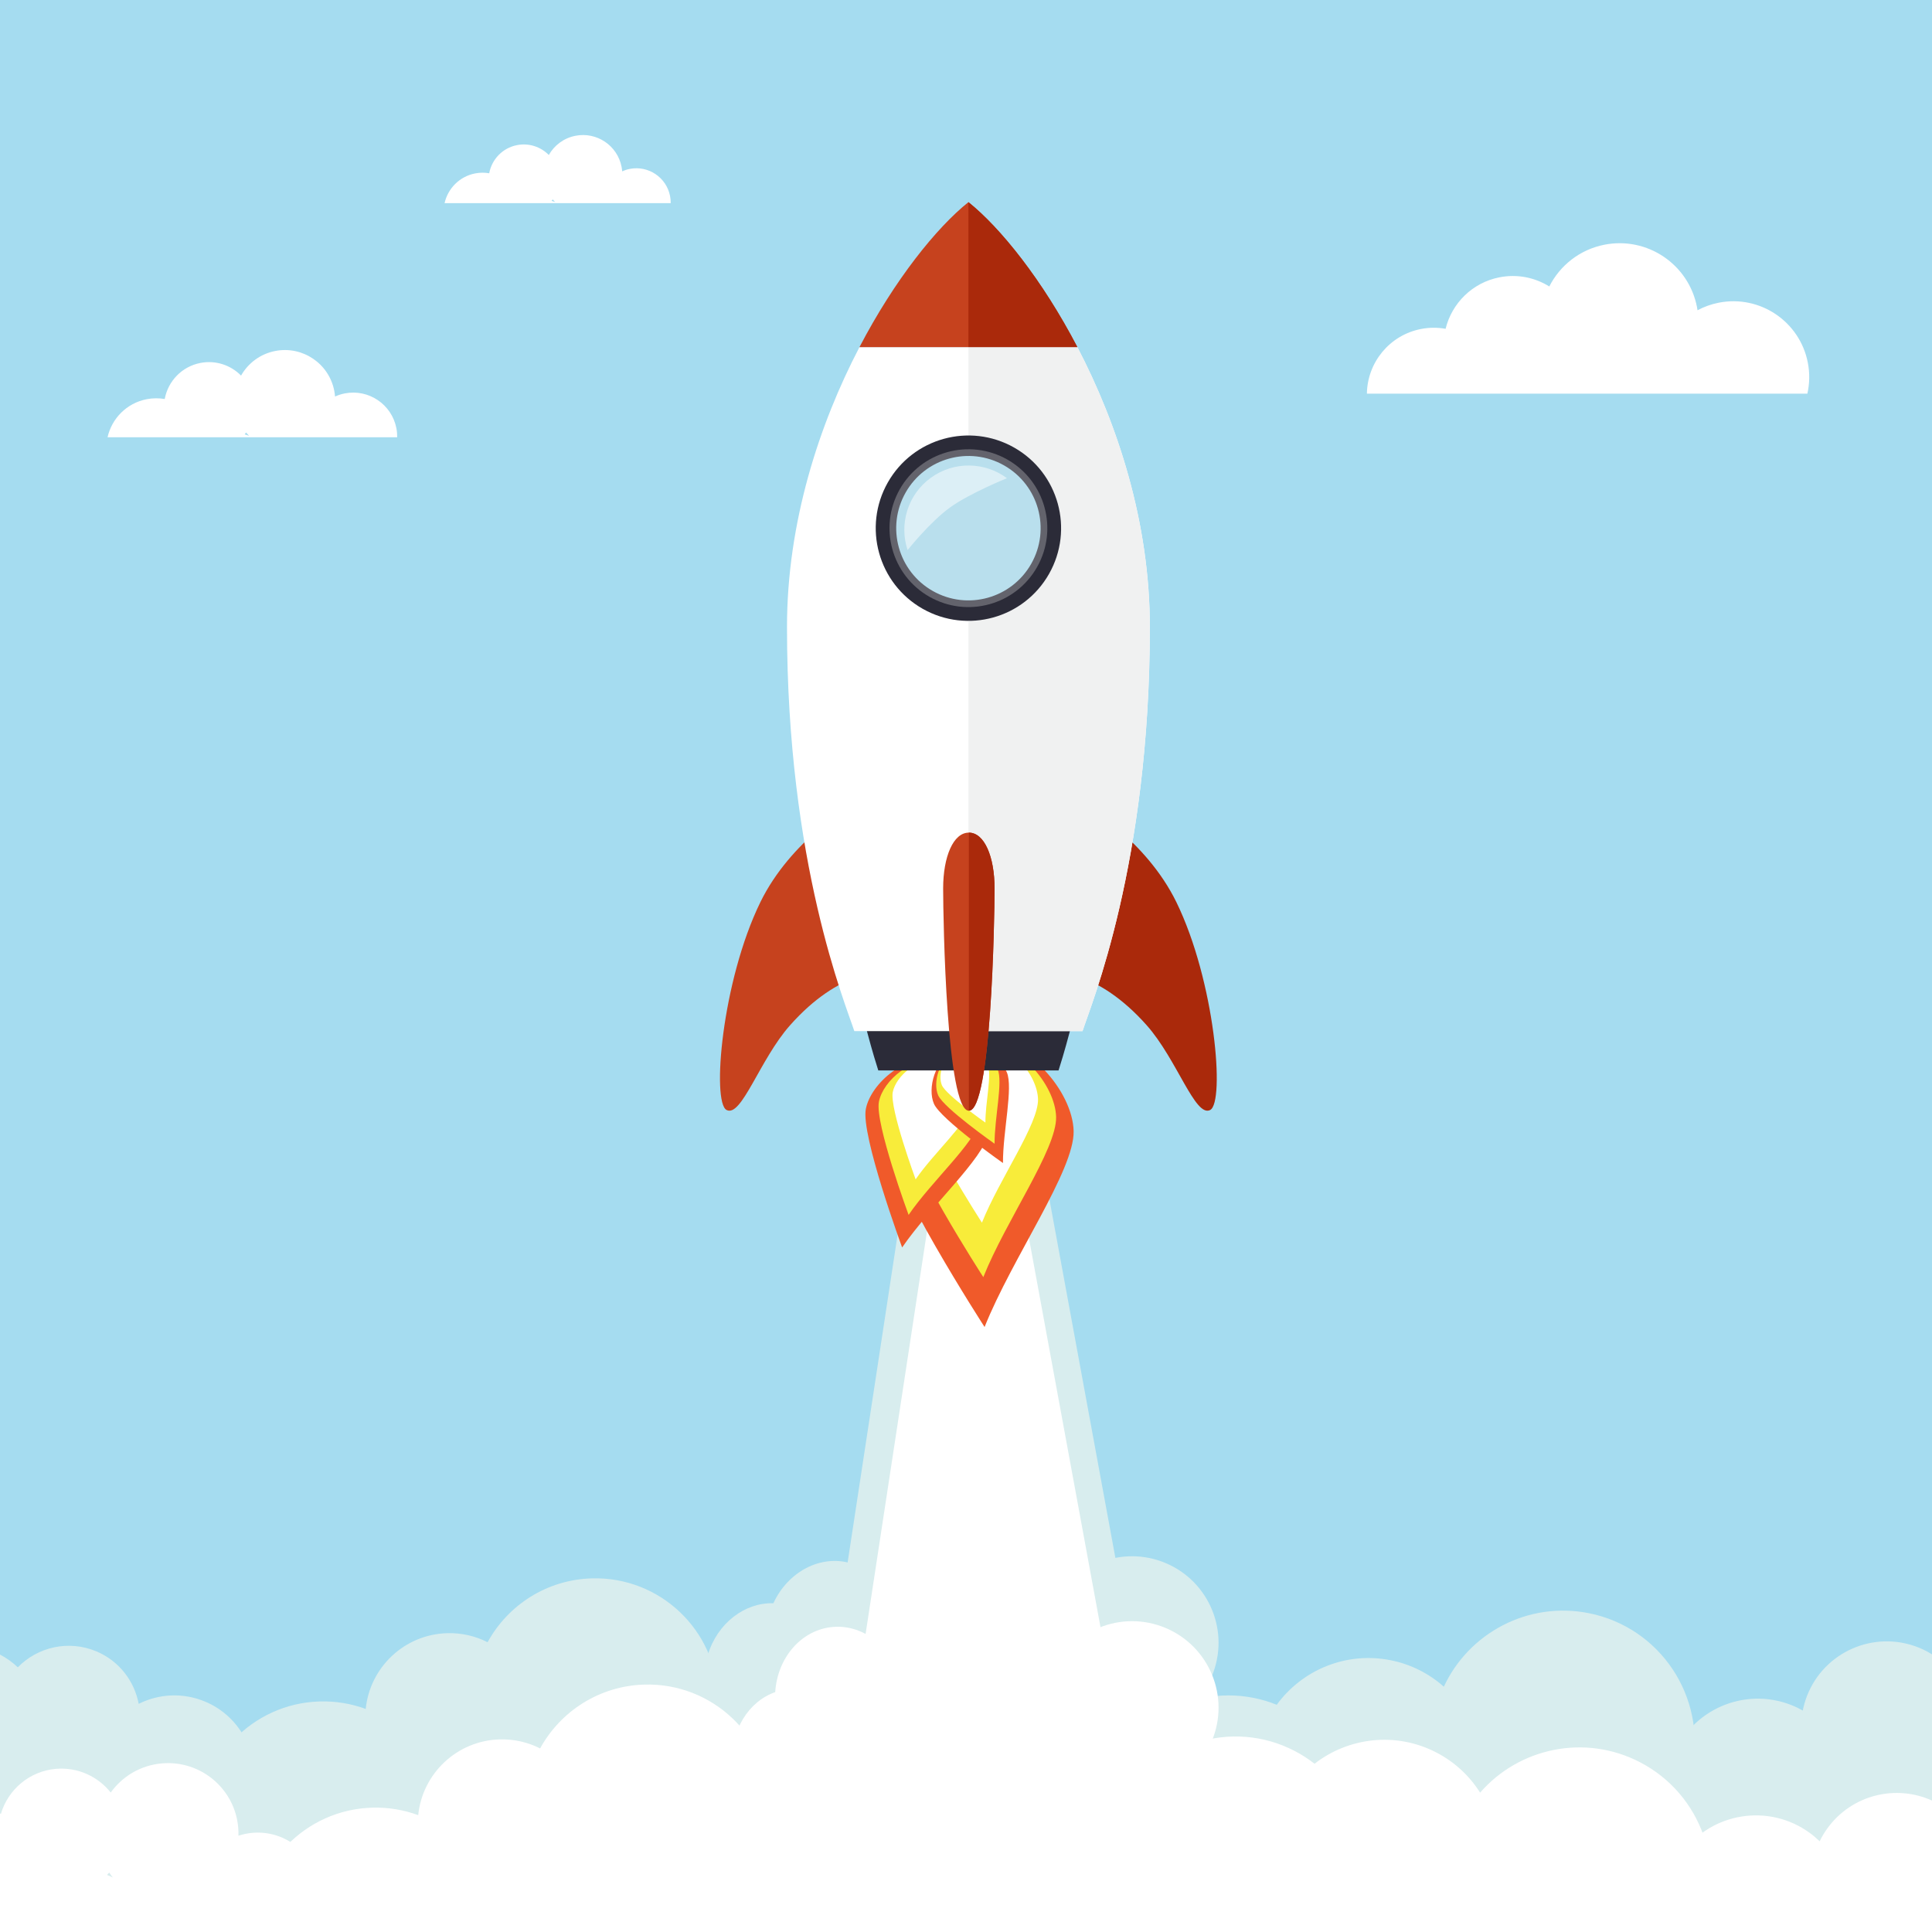 <?xml version="1.0" encoding="utf-8"?>
<!-- Generator: Adobe Illustrator 15.0.0, SVG Export Plug-In . SVG Version: 6.00 Build 0)  -->
<!DOCTYPE svg PUBLIC "-//W3C//DTD SVG 1.1//EN" "http://www.w3.org/Graphics/SVG/1.1/DTD/svg11.dtd">
<svg version="1.1" id="Capa_1" xmlns="http://www.w3.org/2000/svg" xmlns:xlink="http://www.w3.org/1999/xlink" x="0px" y="0px"
	 width="2267.717px" height="2267.717px" viewBox="0 0 2267.717 2267.717" enable-background="new 0 0 2267.717 2267.717"
	 xml:space="preserve">
<rect x="0" y="0" width="2267.717" height="2267.717" fill="#808080" stroke="none"/>
<rect x="0.001" y="0.004" fill="#A5DCF0" width="2267.715" height="2267.708"/>
<g>
	<path fill="#D8EDEE" d="M2006.521,2098.965c-8.75-1.75-17.463-2.635-26.072-2.775c2.367-6.756,4.324-13.736,5.76-20.953
		c16.703-83.66-37.566-165.02-121.227-181.725c-71.316-14.24-140.928,23.141-170.266,86.295
		c-17.098-15.23-38.318-26.266-62.396-31.072c-52.604-10.506-104.105,11.578-133.718,52.283c-8.55-3.443-17.515-6.174-26.868-8.049
		c-81.398-16.25-160.557,36.555-176.799,117.945c-12.574,62.99,16.229,124.611,67.604,156.799h757.902
		C2135.105,2189.855,2084.406,2114.508,2006.521,2098.965z"/>
	<path fill="#D8EDEE" d="M304.187,2134.699c-5.982-2.521-12.083-4.225-18.214-5.268c1.756-3.102,3.355-6.332,4.776-9.701
		c20.03-47.574-2.306-102.373-49.888-122.381c-26.168-11.033-54.53-9.211-78.072,2.574c-5.015-26.621-22.842-50.297-49.672-61.605
		c-32.589-13.697-68.965-5.156-92.223,18.727c-6.117-5.832-13.118-10.885-20.893-14.969v304.744
		c27.745,10.773,57.581,7.805,81.844-5.76c4.457,9.947,10.908,19.01,18.98,26.652h229.447c7.262-7.256,13.274-15.998,17.5-26.043
		C365.273,2200.094,345.756,2152.199,304.187,2134.699z M107.575,2094.314c1.376-0.463,2.723-0.961,4.04-1.488
		c0.275,2.715,0.685,5.416,1.198,8.102C111.183,2098.629,109.419,2096.449,107.575,2094.314z"/>
	<polygon fill="#D8EDEE" points="1080.853,1270.297 946.115,2154.061 1363.693,2124.863 1204.795,1261.041 	"/>
	<path fill="#D8EDEE" d="M1436.334,2208.277c12.723-35.028,4.857-72.498-17.39-99.217c8.335-7.396,15.008-16.912,19.077-28.125
		c12.055-33.176-2.805-69.561-33.398-85.289c8.303-9.322,15.029-20.342,19.553-32.789c19.144-52.686-8.044-110.908-60.729-130.045
		c-52.687-19.143-110.907,8.043-130.051,60.729c-2.136,5.887-3.66,11.824-4.68,17.775c-4.42-2.357-9.056-4.449-13.914-6.219
		c-56.189-20.41-118.317,8.594-138.734,64.797c-17.41,47.91,1.131,100.09,41.793,127.105c-12.358,10.23-22.254,23.771-28.132,39.947
		c-12.843,35.334-2.984,73.369,22.09,98.191c-3.289,5.557-6.138,11.473-8.416,17.768c-1.786,4.895-3.162,9.844-4.188,14.807h279.313
		C1404.459,2257.445,1426.059,2236.559,1436.334,2208.277z"/>
	<path fill="#D8EDEE" d="M2267.717,1941.822c-5.127-3.191-10.596-5.982-16.414-8.266c-51.621-20.275-109.909,5.127-130.186,56.756
		c-2.268,5.766-3.92,11.6-5.088,17.461c-4.309-2.447-8.84-4.635-13.602-6.502c-55.059-21.629-117.246,5.477-138.883,60.543
		c-18.438,46.955-1.428,99.039,38.104,126.807c-12.494,9.791-22.627,22.938-28.855,38.794c-5.207,13.251-7.105,26.985-6.145,40.298
		h301.068V1941.822z"/>
	<path fill="#D8EDEE" d="M1034.076,1962.813c5.119-7.553,9.256-16.072,12.083-25.402c13.527-44.537-7.53-90.363-47.031-102.342
		c-35.744-10.855-74.337,9.746-91.361,46.77c-33.244-1.033-65.55,23.109-76.844,60.305c-9.181,30.26-2.001,61.102,16.175,81.041
		c-16.175,6.152-29.933,20.52-35.773,39.791c-9.427,31.033,5.252,62.969,32.768,71.316c2.433,0.744,4.881,1.213,7.329,1.541
		c-0.067,0.208-0.156,0.408-0.216,0.625c-10.149,33.398,5.647,67.766,35.268,76.754c29.627,8.988,61.859-10.803,71.993-44.195
		c1.83-6.049,2.805-12.121,3.006-18.072c0.759,0.252,1.495,0.52,2.247,0.75c47.374,14.383,98.92-17.268,115.141-70.697
		C1093.68,2032.143,1073.807,1982.016,1034.076,1962.813z"/>
	<path fill="#D8EDEE" d="M1074.447,2116.984c-2.217-82.975-71.279-148.428-154.247-146.211c-28.519,0.767-54.977,9.42-77.313,23.824
		c-0.008-0.58,0.007-1.154-0.008-1.734c-2.128-79.582-68.37-142.363-147.945-140.229c-53.154,1.414-98.786,31.451-122.61,74.947
		c-14.181-7.195-30.297-11.072-47.321-10.617c-50.334,1.354-90.854,40.104-95.743,88.928c-16.726-6.139-34.851-9.309-53.734-8.803
		c-79.94,2.135-143.02,68.668-140.877,148.615c1.406,52.529,30.617,97.76,73.162,122.008H956.77
		C1025.698,2252.497,1076.411,2190.168,1074.447,2116.984z"/>
</g>
<g>
	<path fill="#FFFFFF" d="M1924.789,2068.346c-64.592-33.43-141.83-16.777-187.498,35.797
		c-12.211-19.375-29.555-35.855-51.354-47.135c-47.643-24.65-103.252-17.686-142.969,13.229c-7.262-5.67-15.118-10.78-23.594-15.17
		c-73.719-38.148-164.402-9.309-202.535,64.396c-25.199,48.697-21.152,104.783,5.729,148.25h672.591
		C2027.809,2193.672,1997.645,2106.04,1924.789,2068.346z"/>
	<path fill="#FFFFFF" d="M374.581,2217.162c-3.43-39.791-38.467-69.27-78.258-65.84c-5.729,0.482-11.205,1.666-16.443,3.377
		c0.097-3.154,0.022-6.346-0.261-9.568c-3.921-45.535-44.01-79.262-89.538-75.326c-25.059,2.143-46.532,15.268-60.119,34.211
		c-14.903-18.795-38.63-30-64.322-27.797c-31.183,2.701-56.16,24.389-64.538,52.701c-0.365-0.105-0.737-0.164-1.101-0.262v139.055
		h359.55C370.347,2253.836,376.21,2236.061,374.581,2217.162z M125.618,2200.734c0.885-0.932,1.734-1.875,2.552-2.828
		c1.332,2.01,2.768,3.959,4.278,5.848C130.223,2202.631,127.939,2201.648,125.618,2200.734z"/>
	<polygon fill="#FFFFFF" points="1097.468,1383.629 992.96,2069.127 1316.855,2046.479 1193.605,1376.449 	"/>
	<path fill="#FFFFFF" d="M1418.944,2185.25c8.335-7.396,15.008-16.912,19.077-28.125c12.055-33.176-2.805-69.561-33.398-85.289
		c8.303-9.322,15.029-20.342,19.553-32.789c19.144-52.686-8.044-110.906-60.729-130.043
		c-52.687-19.145-110.907,8.043-130.051,60.729c-2.136,5.885-3.66,11.822-4.68,17.773c-4.42-2.357-9.056-4.449-13.914-6.219
		c-56.189-20.41-118.317,8.594-138.734,64.799c-17.41,47.908,1.131,100.088,41.793,127.104
		c-12.358,10.23-22.254,23.771-28.132,39.947c-6.615,18.207-7.166,37.113-2.753,54.576h353.813
		C1446.154,2237.854,1437.672,2207.742,1418.944,2185.25z"/>
	<path fill="#FFFFFF" d="M2267.717,2113.451c-42.41-19.264-93.928-6.883-122.514,32.201c-3.654,5-6.742,10.223-9.361,15.596
		c-3.549-3.469-7.365-6.734-11.494-9.748c-47.752-34.924-114.791-24.531-149.717,23.223c-20.363,27.85-25.281,62.23-16.406,92.99
		h309.492V2113.451z"/>
	<path fill="#FFFFFF" d="M1060.608,2235.809c-0.469-6.303-1.749-12.314-3.706-17.939c0.804-0.037,1.585-0.053,2.374-0.111
		c49.375-3.631,86.072-51.719,81.972-107.402c-3.758-50.914-40.343-90.527-84.323-94.145c2.053-8.891,2.85-18.324,2.127-28.049
		c-3.415-46.422-39.553-81.592-80.721-78.549c-37.261,2.738-65.848,35.848-68.399,76.523
		c-31.391,10.998-52.834,45.156-49.985,83.922c2.329,31.539,20.125,57.723,44.263,69.783c-12.879,11.563-20.543,29.926-19.055,50
		c2.381,32.35,27.567,56.859,56.25,54.746c2.53-0.186,4.985-0.633,7.388-1.205c0.015,0.215,0,0.438,0.022,0.662
		c0.625,8.496,2.73,16.473,5.974,23.668h100.676C1059.5,2258.122,1061.448,2247.236,1060.608,2235.809z"/>
	<path fill="#FFFFFF" d="M1136.076,2241.664c-2.217-82.977-71.272-148.43-154.247-146.213c-28.512,0.768-54.977,9.421-77.306,23.824
		c-0.015-0.58,0-1.152-0.015-1.732c-2.128-79.582-68.362-142.365-147.945-140.23c-53.154,1.414-98.779,31.451-122.61,74.947
		c-14.181-7.193-30.297-11.07-47.321-10.617c-50.334,1.355-90.855,40.104-95.743,88.928c-16.719-6.139-34.844-9.307-53.734-8.801
		c-79.04,2.111-141.562,67.193-140.877,145.943h838.213C1135.734,2259.23,1136.314,2250.533,1136.076,2241.664z"/>
</g>
<path fill="#FFFFFF" d="M2017.533,355.269c-8.98,1.748-17.373,4.799-25.037,8.906c-0.201-1.295-0.41-2.597-0.662-3.892
	c-9.785-50.141-58.363-82.856-108.512-73.072c-29.129,5.685-52.35,24.479-64.805,49.047c-16.809-10.469-37.455-14.859-58.422-10.766
	c-32.092,6.265-56.02,30.639-63.303,60.445c-9.309-1.667-19.057-1.696-28.885,0.224c-37.119,7.247-62.982,39.531-63.496,75.899
	h517.033c2.611-11.652,2.932-24.01,0.498-36.48C2112.525,377.33,2065.777,345.849,2017.533,355.269z"/>
<path fill="#FFFFFF" d="M404.677,461.778c-4.025,0.789-7.842,2.031-11.421,3.653c-0.179-2.254-0.469-4.516-0.915-6.778
	c-6.25-32.031-37.276-52.931-69.308-46.681c-17.634,3.445-31.875,14.397-40.089,28.884c-12.009-12.217-29.709-18.363-47.782-14.836
	c-21.942,4.286-38.028,21.592-41.815,42.329c-6.837-1.183-13.995-1.176-21.205,0.23c-23.527,4.591-40.982,22.686-45.9,44.672
	h339.967c0.052-3.52-0.253-7.091-0.953-10.677C459.789,474.576,432.668,456.317,404.677,461.778z M287.23,509.851
	c0.55-0.714,1.086-1.451,1.592-2.195c1.101,1.332,2.27,2.604,3.475,3.824C290.638,510.863,288.942,510.327,287.23,509.851z"/>
<path fill="#FFFFFF" d="M739.212,198.254c-3.14,0.617-6.123,1.584-8.914,2.85c-0.141-1.756-0.372-3.52-0.714-5.29
	c-4.881-25.007-29.106-41.324-54.114-36.443c-13.765,2.686-24.88,11.235-31.294,22.544c-9.375-9.531-23.192-14.33-37.306-11.577
	c-17.128,3.34-29.687,16.853-32.641,33.042c-5.342-0.922-10.923-0.915-16.555,0.179c-18.371,3.586-31.994,17.716-35.841,34.873
	h265.414c0.037-2.738-0.193-5.528-0.744-8.326C782.24,208.247,761.065,193.991,739.212,198.254z M647.524,235.784
	c0.424-0.558,0.848-1.131,1.243-1.711c0.855,1.034,1.771,2.031,2.708,2.983C650.188,236.572,648.856,236.156,647.524,235.784z"/>
<g>
	<g>
		<g>
			<g>
				<g>
					<path fill="#F05A2A" d="M1147.08,1218.684c-58.578,1.473-108.652,67.469-107.454,114.41
						c1.19,46.912,116.048,224.506,116.048,224.506c32.418-81.309,105.68-183.971,104.52-230.094
						C1259.025,1281.375,1205.669,1217.195,1147.08,1218.684z"/>
					<path fill="#F8EC3A" d="M1147.178,1222.084c-47.879,1.197-88.794,55.146-87.827,93.473
						c0.975,38.371,94.835,183.496,94.835,183.496c26.496-66.451,86.387-150.35,85.439-188.043
						C1238.648,1273.303,1195.057,1220.863,1147.178,1222.084z"/>
					<path fill="#FFFFFF" d="M1147.161,1221.682c-36.9,0.938-68.414,42.492-67.669,72.045
						c0.744,29.547,73.081,141.375,73.081,141.375c20.408-51.197,66.553-115.832,65.816-144.902
						C1217.66,1261.16,1184.06,1220.758,1147.161,1221.682z"/>
				</g>
				<g>
					<path fill="#F05A2A" d="M1102.698,1243.02c-38.229-7.566-80.334,27.984-86.405,58.594
						c-6.057,30.625,42.604,162.58,42.604,162.58c32.886-48.02,95.386-103.973,101.341-134.076
						C1166.202,1300.021,1140.928,1250.594,1102.698,1243.02z"/>
					<path fill="#F8EC3A" d="M1102.252,1245.244c-31.243-6.197-65.647,22.844-70.602,47.873
						c-4.963,25.037,34.829,132.885,34.829,132.885c26.864-39.256,77.945-84.992,82.805-109.59
						C1154.164,1291.814,1133.498,1251.436,1102.252,1245.244z"/>
					<path fill="#FFFFFF" d="M1102.304,1245c-24.074-4.785-50.58,17.604-54.412,36.881c-3.817,19.279,26.837,102.395,26.837,102.395
						c20.707-30.236,60.074-65.482,63.823-84.439C1142.311,1280.877,1126.388,1249.746,1102.304,1245z"/>
				</g>
				<g>
					<path fill="#F05A2A" d="M1120.191,1233.779c-22.708,9.852-31.868,43.645-23.958,61.814
						c7.901,18.191,81.019,69.545,81.019,69.545c-0.188-36.971,12.246-88.793,4.479-106.664
						C1173.967,1240.596,1142.906,1223.914,1120.191,1233.779z"/>
					<path fill="#F8EC3A" d="M1120.764,1235.088c-18.557,8.051-26.034,35.67-19.576,50.537
						c6.451,14.865,66.205,56.828,66.205,56.828c-0.135-30.23,10-72.566,3.664-87.186
						C1164.707,1240.654,1139.319,1227.039,1120.764,1235.088z"/>
					<path fill="#FFFFFF" d="M1120.697,1234.939c-14.293,6.199-20.06,27.486-15.089,38.943
						c4.985,11.436,51.027,43.779,51.027,43.779c-0.113-23.288,7.715-55.914,2.813-67.18
						C1154.559,1239.227,1134.997,1228.734,1120.697,1234.939z"/>
				</g>
			</g>
		</g>
	</g>
	<g>
		<path fill="#C6421E" d="M1000.3,944.556c0,0-72.172,41.316-107.83,114.426c-45.26,92.767-57.216,234.864-39.613,243.897
			c17.604,9.047,38.892-59.293,74.397-99.359c58.72-66.279,109.374-62.314,109.374-62.314L1000.3,944.556z"/>
		<path fill="#AA290B" d="M1273.002,944.556c0,0,72.156,41.316,107.825,114.426c45.261,92.767,57.213,234.864,39.613,243.897
			c-17.61,9.047-38.892-59.293-74.396-99.359c-58.728-66.279-109.374-62.314-109.374-62.314L1273.002,944.556z"/>
		<path fill="#2B2B38" d="M1242.488,1256.451c8.08-25.053,62.41-201.658,62.41-421.046c0-181.397-104.768-284.335-168.201-335.197
			c-63.433,50.862-168.202,153.8-168.202,335.197c0,219.388,54.33,395.993,62.418,421.046H1242.488z"/>
		<path fill="#FFFFFF" d="M923.75,735.905c0,277.743,68.786,442.652,79.024,474.385h267.848
			c10.246-31.733,79.027-196.643,79.027-474.385c0-122.409-37.689-237.684-85.047-328.419h-255.809
			C961.436,498.221,923.75,613.496,923.75,735.905z"/>
		<path fill="#C6421E" d="M1136.697,237.257c-37.503,30.074-86.417,90.728-127.904,170.229h255.809
			C1223.113,327.985,1174.201,267.331,1136.697,237.257z"/>
		<path fill="#F0F1F1" d="M1264.602,407.486h-127.904v802.804h133.924c10.246-31.733,79.027-196.643,79.027-474.385
			C1349.648,613.496,1311.959,498.221,1264.602,407.486z"/>
		<g>
			<path fill="#A5DCF0" d="M1136.683,527.715c-50.658,0-91.737,41.078-91.737,91.74c0,50.654,41.079,91.733,91.737,91.733
				c50.665,0,91.743-41.079,91.743-91.733C1228.426,568.793,1187.348,527.715,1136.683,527.715z"/>
			<g>
				<path fill="#2B2B38" d="M1231.336,673.599c29.612-52.262,11.268-118.645-40.996-148.272
					c-52.271-29.62-118.653-11.272-148.273,40.997c-29.627,52.276-11.265,118.637,40.997,148.28
					C1135.332,744.216,1201.707,725.868,1231.336,673.599z M1210.42,661.747c-23.072,40.714-74.783,55.037-115.512,31.949
					c-40.721-23.073-55.022-74.813-31.934-115.52c23.072-40.729,74.791-55.022,115.512-31.942
					C1219.207,569.307,1233.508,621.033,1210.42,661.747z"/>
				<path opacity="0.3" fill="#E6E6E7" d="M1217.266,665.63c25.223-44.509,9.59-101.011-34.902-126.241
					c-44.494-25.223-101.02-9.591-126.238,34.903c-25.211,44.501-9.587,101.011,34.906,126.234
					C1135.529,725.741,1192.043,710.131,1217.266,665.63z"/>
				<path opacity="0.5" fill="#FFFFFF" d="M1065.303,645.675c-10.134-30.409,0.015-65.148,27.37-84.947
					c27.347-19.792,63.507-18.586,89.244,0.565c0,0-43.824,17.723-66.807,34.36C1091.411,612.803,1065.303,645.675,1065.303,645.675
					z"/>
			</g>
		</g>
		<path fill="#C6421E" d="M1137.285,977.316h-0.07h-0.066c-18.066,0-30.112,27.998-30.112,65.543
			c0,37.551,4.01,260.838,30.112,260.838c0.021,0,0.043,0,0.066,0c0.021,0,0.045,0,0.07,0c26.082,0,30.1-223.287,30.1-260.838
			C1167.385,1005.314,1155.348,977.316,1137.285,977.316z"/>
		<path fill="#AA290B" d="M1136.683,407.486h127.919c-41.488-79.501-90.4-140.155-127.904-170.229
			c-0.004,0.007-0.012,0.007-0.015,0.015V407.486z"/>
		<path fill="#AA290B" d="M1137.285,977.316h-0.07v326.381c0.021,0,0.045,0,0.07,0c26.082,0,30.1-223.287,30.1-260.838
			C1167.385,1005.314,1155.348,977.316,1137.285,977.316z"/>
	</g>
</g>
</svg>

